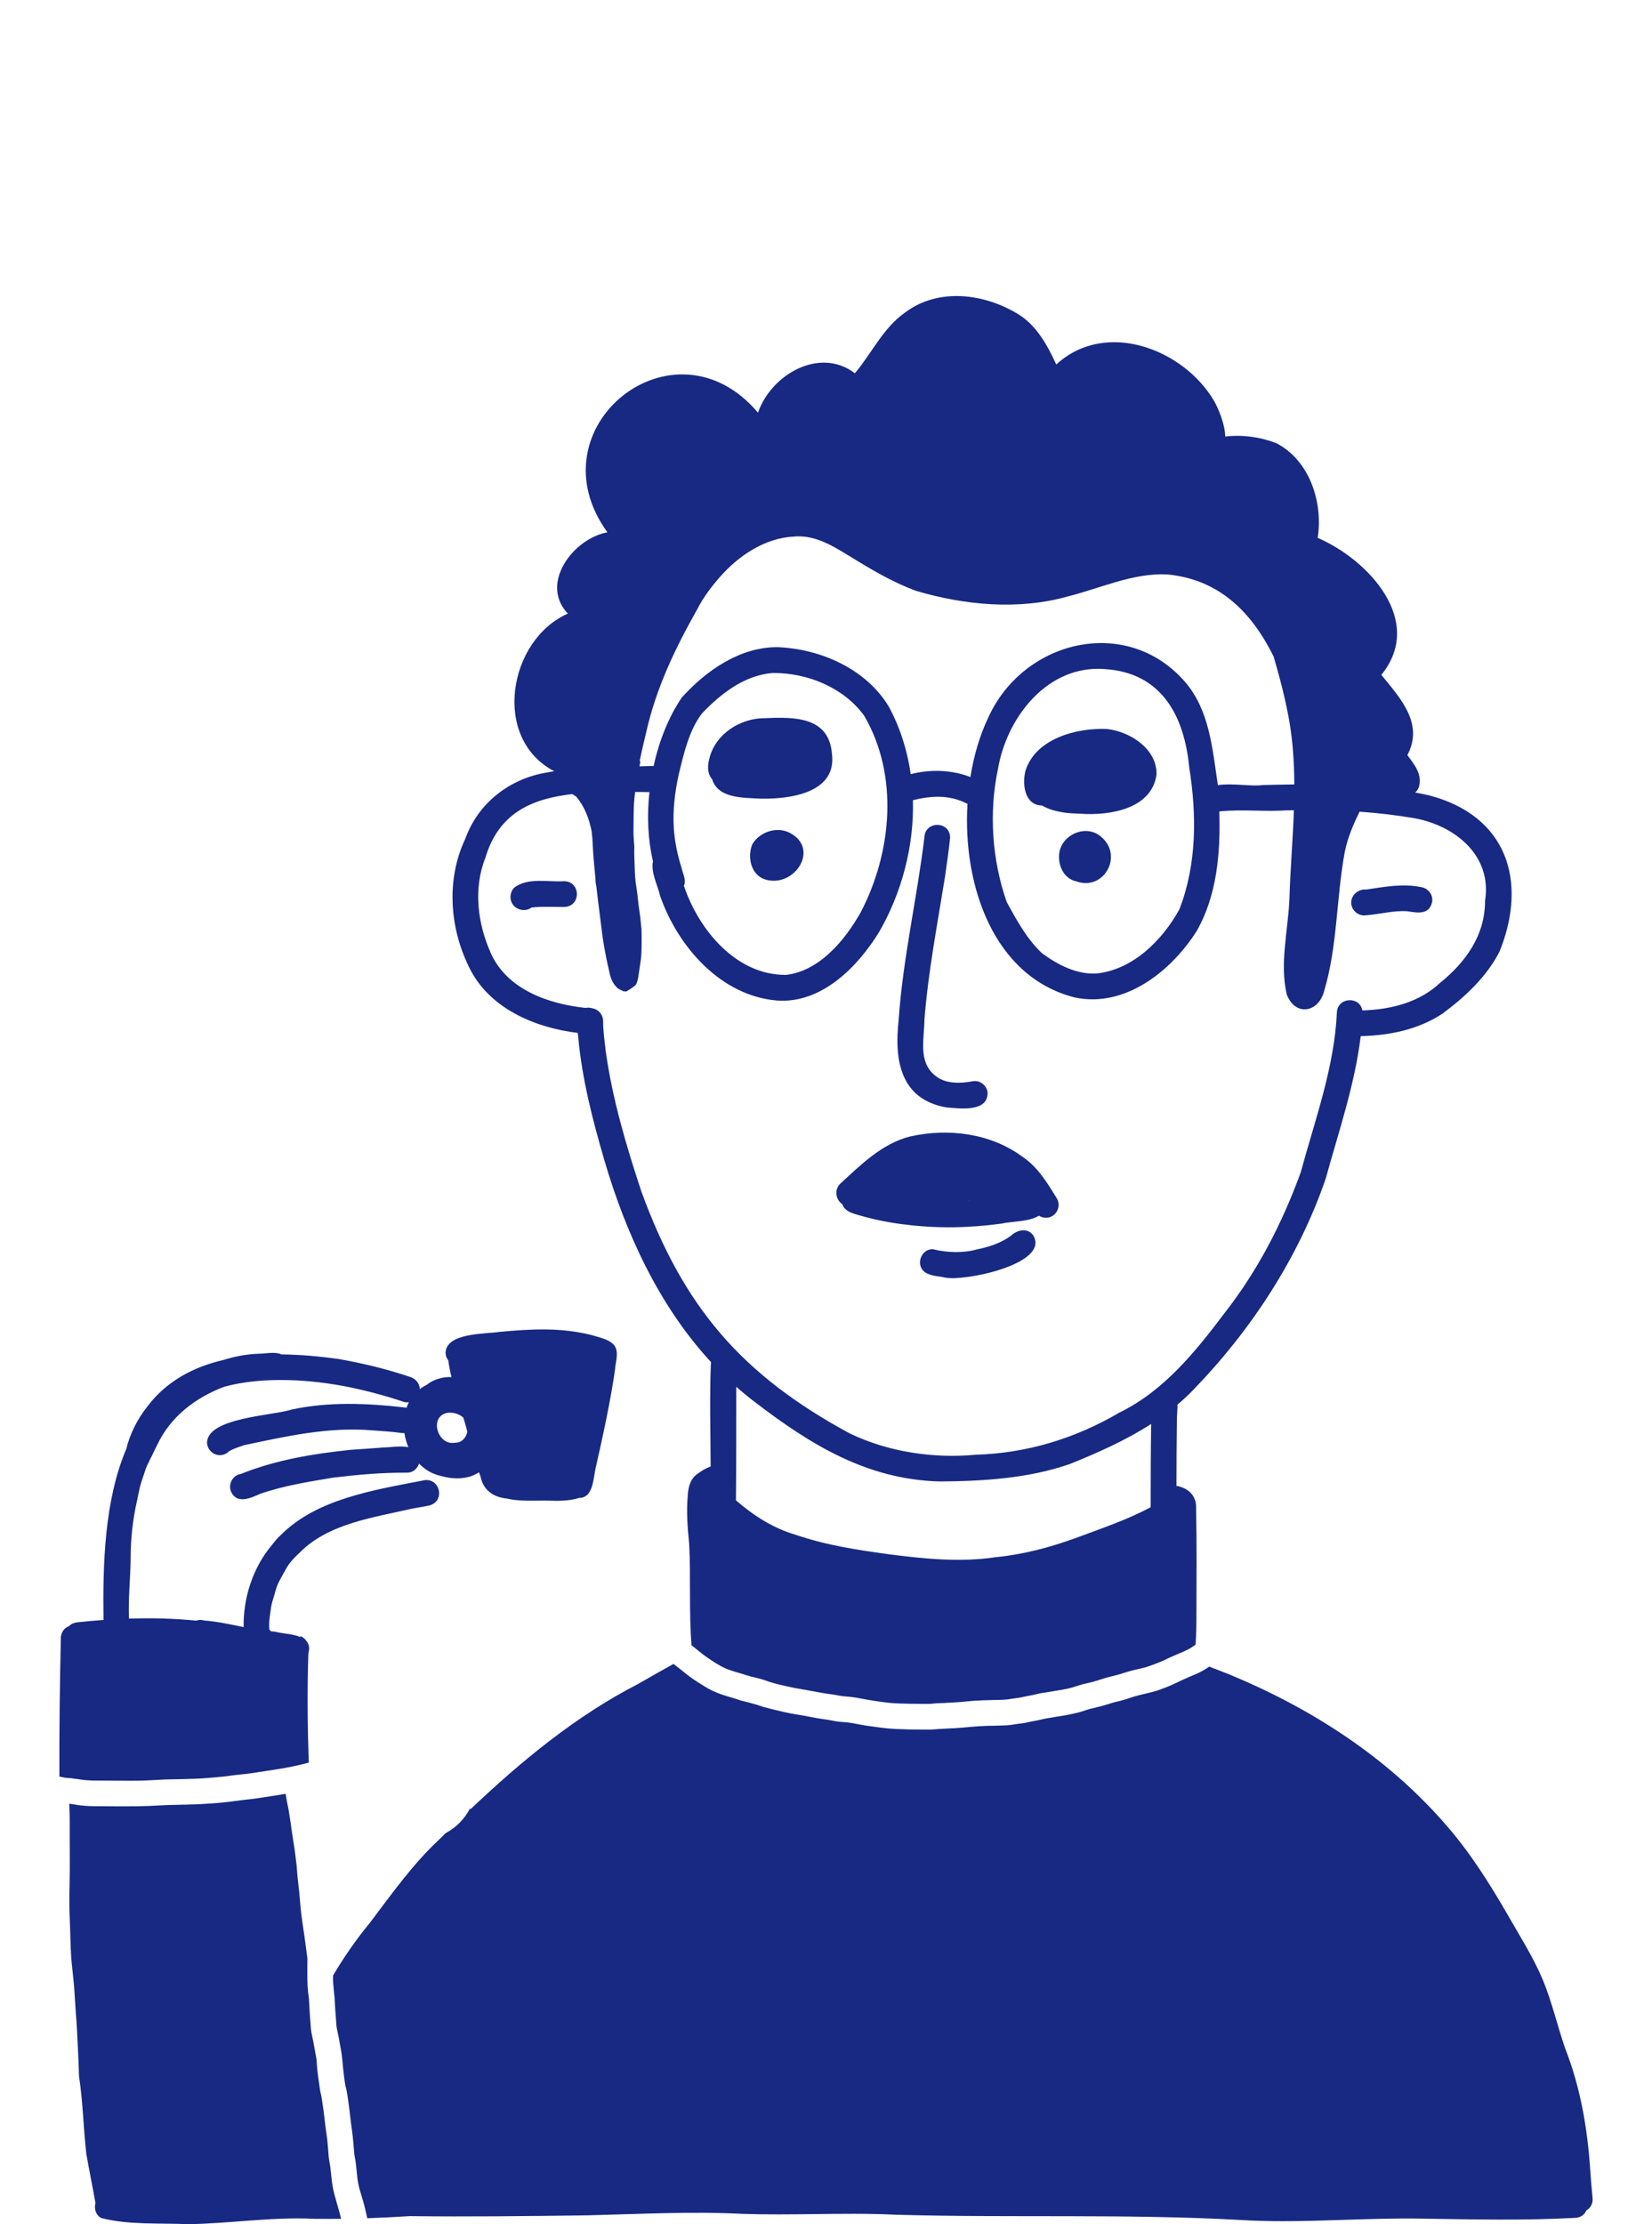 <?xml version="1.0" encoding="UTF-8"?>
<svg id="Vrstva_1" data-name="Vrstva 1" xmlns="http://www.w3.org/2000/svg" width="130" height="175" viewBox="0 0 130 175">
  <defs>
    <style>
      .cls-1 {
        fill: #172983;
      }
    </style>
  </defs>
  <path class="cls-1" d="M13.327,142.013c-.036,.001-.072,.004-.107,.005l-.025,.001,.133-.006Zm-8.136-2.136c-.103-.014-.208-.034-.311-.057,.032,.008,.065,.016,.099,.024-.073-.016-.146-.034-.22-.05l-.026-.006-.024-.005-.019-.004-0-0-.016-.004,.009,.003-.004-.001-.005-.001c-.014-3.663,.033-7.325,.117-10.984,.055-.453,.313-.728,.629-.843,.146-.156,.362-.269,.653-.307,.688-.075,1.381-.137,2.073-.188-.057-4.289,.05-9.347,1.79-13.45,.297-1.213,.874-2.346,1.656-3.337,1.529-2.026,3.66-3.13,6.004-3.67,.886-.279,1.802-.453,2.744-.487,.558-.002,1.304-.184,1.81,.053,1.529,.014,3.048,.162,4.467,.356,1.984,.348,3.784,.791,5.674,1.42,.429,.144,.734,.514,.744,.954,.166-.127,.348-.241,.548-.34,.512-.413,1.248-.641,1.945-.605-.107-.435-.192-.874-.251-1.32-.134-.172-.216-.386-.216-.617,.105-1.565,3.088-1.44,4.257-1.622,2.516-.233,4.819-.356,7.248,.255,.473,.15,.969,.247,1.405,.494,.04,.026,.077,.051,.113,.081l.014,.01c.156,.099,.287,.247,.366,.445,.192,.532-.032,1.114-.063,1.658-.356,2.508-.946,5.181-1.484,7.577-.243,.884-.174,2.54-1.333,2.542h-.002c-.754,.251-1.757,.247-2.358,.218-.307-.008-.617-.004-.926,0-.807,.01-1.618,.02-2.402-.164-1.066-.105-1.856-.645-2.079-1.723-.042-.115-.083-.229-.123-.344-.886,.587-2.028,.564-3.023,.283-.671-.15-1.24-.498-1.693-.969-.133,.408-.518,.742-.965,.714-2.02-.006-3.844,.158-5.804,.394-1.921,.322-3.895,.633-5.713,1.264-.744,.33-1.856,.855-2.313-.162-.251-.584,.137-1.319,.781-1.395,2.724-1.104,5.729-1.597,8.635-1.897,.831-.051,1.654-.119,2.483-.178,.568-.002,1.415-.164,2.055-.03-.15-.354-.255-.73-.313-1.11-.075,.006-.154,.006-.237-.004-.748-.109-1.517-.158-2.261-.208-3.448-.297-6.754,.457-10.107,1.161-.396,.14-.811,.263-1.179,.467-.186,.198-.447,.322-.734,.322-.552,0-1.013-.461-1.015-1.013,.101-1.955,5.215-2.095,6.694-2.584,2.914-.621,5.933-.491,8.874-.154,.046,.008,.089,.016,.129,.028,.053-.154,.117-.303,.192-.445-.14,.024-.285,.016-.427-.032-1.411-.473-2.855-.859-4.311-1.159-2.932-.59-6.675-.863-9.777-.03-2.267,.849-4.243,2.35-5.292,4.578-.15,.289-.291,.58-.423,.874l-.071,.131c-.032,.059-.061,.121-.091,.182-.014,.032-.03,.061-.043,.091-.063,.129-.125,.257-.186,.386-.091,.202-.154,.419-.224,.629-.131,.392-.269,.775-.358,1.179-.028,.127-.057,.253-.083,.382-.026,.127-.051,.253-.075,.382-.008,.038-.016,.075-.022,.113h-.004c-.35,1.525-.518,3.092-.512,4.651-.022,1.541-.196,3.138-.129,4.671,1.765-.057,3.535-.016,5.29,.16,.186-.069,.394-.083,.605-.014,1.046,.079,2.069,.309,3.096,.514l.03,.004c-.038-2.326,.744-4.718,2.253-6.489,.19-.247,.423-.538,.686-.764,2.817-2.827,7.314-3.529,11.173-4.279,1.288-.311,1.816,1.575,.538,1.955-.51,.121-1.033,.186-1.414,.265-3.033,.698-6.588,1.171-8.833,3.464-.008,.006-.014,.014-.022,.022-.018,.016-.036,.034-.053,.05-.024,.022-.047,.043-.069,.065l-.008,.006-.002,.002c-.042,.04-.083,.079-.125,.121-.063,.063-.125,.125-.182,.188-.044,.043-.083,.089-.121,.133-.043,.049-.085,.099-.127,.15-.043,.053-.087,.109-.129,.166-.036,.049-.069,.101-.103,.154-.03,.043-.057,.089-.085,.136-.006,.012-.014,.024-.02,.036-.109,.192-.21,.388-.323,.576,.018-.03,.036-.059,.055-.091-.127,.216-.241,.431-.352,.655-.109,.222-.18,.453-.249,.688v.004c-.008,.036-.018,.069-.028,.103-.012,.048-.024,.093-.038,.139-.073,.253-.16,.502-.22,.762-.055,.253-.085,.508-.117,.766-.032,.222-.065,.435-.069,.657h-.002c-.008,.196-.006,.394,.008,.589,.024,.004,.05,.006,.073,.01,.01,.034,.024,.065,.038,.097,.101,.008,.202,.016,.305,.022,.467,.127,1.074,.158,1.606,.291,.028-.012,.055-.024,.083-.038l.01,.004-.012,.004c-.024,.01-.05,.02-.073,.032,.137,.034,.269,.073,.392,.127,.016-.018,.034-.036,.049-.055,.204,.089,.352,.222,.449,.376l.004,.006c.216,.255,.251,.58,.164,.874v.002c-.004,.051-.01,.103-.02,.156-.09,2.844-.064,5.687,.034,8.526-.626,.169-1.258,.315-1.896,.423l.024-.002c-.14,.024-.283,.048-.423,.071-.692,.115-1.387,.216-2.079,.324-.469,.075-.946,.109-1.418,.166-.324,.038-.647,.093-.973,.123-.69,.061-1.383,.136-2.077,.162l.031-0c-.433,.015-.869,.023-1.301,.038h.025c-.402,.011-.804,.007-1.206,.024-.461,.02-.924,.053-1.385,.071,.02,0,.041-.002,.063-.002-.188,.006-.374,.016-.56,.022-.264,.007-.528,.009-.792,.009-.476,0-.954-.007-1.429-.007-.346,0-.692-.008-1.037-.008-.354-.002-.71,.004-1.062-.03l.135,.012c-.117-.01-.235-.016-.352-.028-.303-.036-.601-.095-.904-.125,.044,.004,.089,.008,.135,.012-.074-.007-.148-.015-.223-.024l.008,0-.017-.001-.007-.001,.002,0-.008-0-.105-.012c.022,.004,.046,.006,.067,.008-.115-.01-.23-.014-.344-.024Zm30.608-26.366c.53,.014,.874-.386,.975-.853-.022-.081-.04-.162-.059-.243-.077-.291-.162-.582-.249-.872-.271-.259-.681-.397-1.058-.397-.096,0-.189,.009-.277,.027-1.391,.364-.651,2.595,.669,2.338Zm-31.081,26.275l.007,.002,.013,.002-.004-.001-.019-.004,.004,.001Zm.038,.009l.053,.012-.05-.012h-.004l0,0Zm19.854,34.777c.745,.01,1.49,.009,2.234-0-.026-.114-.059-.226-.088-.34l.005,0c-.019-.073-.042-.144-.062-.217-.088-.323-.181-.644-.275-.965l-.005-.018c.007,.021,.013,.041,.021,.062l-.001-.003,.001,.003c-.144-.467-.257-.938-.317-1.424l0,.01c-.043-.351-.074-.702-.115-1.053-.028-.22-.061-.439-.101-.657-.053-.269-.059-.543-.082-.816l.003,.026-.002-.021,.003,.021c-.008-.08-.015-.161-.022-.241-.014-.157-.028-.314-.042-.471-.065-.588-.164-1.169-.226-1.757-.045-.43-.103-.859-.17-1.287-.033-.214-.064-.428-.106-.64-.006-.015-.009-.031-.014-.046-.009-.03-.02-.059-.026-.091-.04-.18-.061-.364-.087-.548-.044-.293-.087-.586-.121-.88-.024-.21-.05-.421-.067-.633-.007-.078-.011-.156-.016-.233-.008-.128-.016-.257-.035-.384-.024-.146-.053-.29-.079-.435-.052-.291-.104-.582-.157-.873-.044-.228-.099-.451-.141-.679-.025-.13-.042-.261-.055-.392-.013-.13-.022-.26-.031-.39l-.002-.031c-.048-.611-.091-1.221-.115-1.832-.004-.045-.006-.091-.014-.137,.004,.018,.006,.036,.01,.053v-.004c-.105-.639-.129-1.284-.129-1.931,0-.402,0-.805,.008-1.209-.069-.574-.149-1.145-.229-1.719-.127-.9-.279-1.794-.344-2.702-.048-.694-.142-1.387-.21-2.079-.034-.364-.047-.728-.099-1.09-.045-.332-.075-.671-.125-1.003-.057-.334-.103-.673-.158-1.007,.008,.044,.016,.087,.024,.133-.097-.546-.152-1.102-.245-1.648,.002,.02,.006,.042,.008,.063-.034-.196-.061-.394-.089-.592-.079-.447-.19-.882-.247-1.331-.708,.119-1.418,.231-2.129,.336-.463,.069-.924,.117-1.389,.17-.352,.04-.704,.099-1.058,.137-.279,.03-.558,.055-.839,.083-.273,.028-.55,.032-.825,.055-.593,.049-1.187,.053-1.782,.075l.133-.006c-.456,.018-.913,.016-1.369,.031-.522,.023-1.044,.056-1.566,.076-.643,.025-1.285,.029-1.928,.029-.228,0-.455-.002-.685-.002-.382,0-.764-.004-1.145-.008-.376-.004-.756,.004-1.132-.028-.016,0-.032-.002-.045-.004h.006c-.194-.02-.386-.026-.578-.057-.168-.028-.338-.061-.506-.081-.063-.006-.129-.014-.194-.02,.008,.138,.014,.277,.02,.415v-.04l.006,.133-.006-.093c.032,.766,.012,1.531,.018,2.295,.006,1.201,.018,2.402-.01,3.602-.022,.952-.026,1.907,.018,2.859,.046,.977,.048,1.958,.113,2.934,.063,.795,.172,1.589,.233,2.386,0-.012-.002-.024-.002-.036,.004,.044,.008,.087,.01,.133-.002-.032-.006-.065-.008-.097,.067,.924,.113,1.852,.19,2.775l-.012-.131c.01,.112,.017,.225,.026,.338,.063,1.296,.139,2.601,.175,3.961,.323,2.151,.339,4.005,.572,6.089,.217,1.256,.477,2.5,.7,3.755,.004,.046,.013,.091,.023,.137-.118,.43,.012,.938,.447,1.174,2.2,.566,4.58,.38,6.847,.487,3.268-.055,6.524-.574,9.802-.429Zm3.861-1.74l-.006-.021-.021-.067,.027,.088Zm46.008-85.702c1.064,.085,3.29,.402,3.236-1.195-.073-.532-.598-.961-1.141-.866-1.005,.182-2.228,.245-3.054-.502-1.272-1.09-.789-2.819-.775-4.348,.301-3.806,1.031-7.555,1.632-11.322,.138-.997,.289-2,.392-3.003-.032-1.325-1.976-1.323-2.026-.016-.58,4.811-1.701,9.555-2.028,14.4-.35,3.136,.131,6.218,3.765,6.853Zm-12.396-21.638c-1.017-.477-2.348-.012-2.89,.952-.404,1.017-.091,2.439,1.07,2.766,2.293,.647,4.317-2.491,1.82-3.717Zm24.572,.35c-1.199-1.062-3.207-.152-3.314,1.409-.063,.918,.398,1.879,1.349,2.091,2.198,.787,3.727-2.038,1.964-3.5Zm20.853,6.168c1.082-.075,2.15-.392,3.244-.313,.815,.129,1.741,.297,1.95-.76,.075-.56-.32-1.048-.866-1.139-1.438-.297-2.886-.026-4.315,.19-.708-.073-1.359,.572-1.153,1.292,.133,.489,.647,.819,1.139,.73Zm-66.938-.627c.36,.275,.898,.301,1.254,.02,.853-.099,1.717-.036,2.574-.045,1.329-.03,1.329-1.99,0-2.026-1.276,.085-2.833-.319-3.925,.5-.427,.419-.404,1.195,.097,1.551Zm73.137,72.106c-4.605-5.286-10.588-9.12-17.037-11.777-.504-.196-1.011-.392-1.515-.586-.073,.051-.146,.101-.22,.15-.271,.179-.555,.316-.843,.444-.2,.089-.403,.172-.607,.259-.168,.075-.338,.15-.506,.226-.283,.129-.552,.271-.837,.394l-.051,.022c-.275,.116-.557,.222-.839,.324-.696,.253-1.434,.35-2.136,.578-.319,.111-.635,.216-.963,.297-.269,.067-.538,.123-.803,.212-.504,.166-1.013,.293-1.531,.409-.289,.075-.566,.186-.855,.265-.402,.107-.801,.19-1.211,.263-.19,.034-.38,.065-.572,.091-.261,.036-.516,.099-.775,.133-.188,.026-.368,.067-.55,.115-.19,.049-.382,.077-.574,.113-.21,.038-.413,.093-.621,.131-.192,.036-.388,.055-.582,.081-.297,.044-.592,.099-.892,.113-.29,.012-.58,.023-.87,.03h-.066l-.607,.012c-.827,.02-1.646,.129-2.469,.18-.445,.028-.89,.038-1.335,.069-.21,.014-.415,.04-.625,.045h-.522c-.742,0-1.48-.014-2.222-.049-.756-.036-1.494-.15-2.241-.253-.516-.071-1.027-.204-1.547-.265-.22-.02-.437-.032-.655-.053-.216-.024-.427-.067-.641-.109-.35-.067-.704-.103-1.056-.164-.382-.065-.762-.152-1.143-.214-.358-.057-.712-.119-1.066-.186-.243-.046-.483-.102-.723-.16-.417-.098-.832-.197-1.246-.309-.251-.067-.491-.168-.742-.235-.194-.053-.388-.111-.584-.16h-.002c-.018-.006-.034-.01-.051-.014-.164-.04-.328-.075-.491-.123-.186-.055-.368-.129-.556-.182-.317-.087-.629-.184-.94-.289-.491-.164-.952-.386-1.389-.661-.378-.235-.756-.471-1.116-.736-.271-.198-.528-.415-.791-.625-.162-.129-.328-.253-.493-.38-.932,.514-1.856,1.045-2.779,1.573-4.928,2.536-9.203,6.077-13.211,9.873-.002-.032-.006-.063-.01-.095-.439,.853-1.12,1.533-1.929,1.964-.166,.162-.33,.324-.495,.487-2.099,1.949-3.745,4.293-5.466,6.562-1.075,1.309-2.042,2.697-2.899,4.149-0,.126-.001,.251-.001,.377,.002,.182,.024,.368,.04,.55,.016,.17,.026,.342,.05,.51l-.004-.02c.033,.223,.043,.44,.052,.669,.022,.479,.063,.956,.099,1.432v.008c.004,.042,.006,.085,.01,.127-.002-.012-.002-.024-.004-.036,.006,.105,.012,.208,.02,.313,.038,.338,.135,.667,.194,1.001,.065,.362,.131,.722,.194,1.082,.075,.421,.093,.843,.138,1.266,.051,.469,.105,.94,.184,1.405,.065,.188,.093,.398,.129,.576,.038,.204,.067,.409,.095,.615,.049,.358,.099,.718,.136,1.078,.079,.764,.216,1.521,.273,2.289l.01,.144c.003,.031,.006,.063,.009,.094,.017,.186,.027,.373,.044,.557,.02,.158,.057,.311,.083,.469,.032,.188,.051,.38,.073,.572l-.002-.009c.035,.32,.066,.641,.103,.961,.034,.251,.087,.5,.148,.746l.036,.119,.059,.194h-0l0,0-.001-.001,0,.001h-0c.021,.069,.041,.137,.062,.206l-.002-.009,.001,.004,.006,.021,.017,.057-.015-.05,.022,.071,.005,.018c.08,.261,.154,.524,.222,.788,.02,.076,.036,.153,.054,.23,.054,.223,.108,.446,.15,.672,1.117-.038,2.234-.097,3.35-.166,4.638,.057,9.287-.001,13.913-.06,4.109-.099,8.22-.324,12.332-.115,1.858,.061,3.715,.038,5.575,.016,2.133-.026,4.263-.053,6.398,.049,9.013,.261,18.038-.087,27.049,.409,1.155,.073,2.311,.099,3.468,.099,1.62,0,3.242-.053,4.866-.105,2.024-.065,4.049-.131,6.075-.093,4.006,.061,7.988,.154,11.994-.061,.481-.012,.781-.265,.914-.59,.317-.176,.54-.518,.489-.999-.077-.728-.133-1.45-.18-2.18v.02c-.218-3.278-.768-6.516-1.978-9.595l-.006-.014c-.002-.006-.004-.008-.004-.014-.609-1.78-1.031-3.632-1.751-5.371-.74-1.751-1.765-3.367-2.706-5.013-1.466-2.54-3.043-5.052-4.989-7.252Zm-19.988-13.839l-.04,.022-.002,.002,.042-.024Zm-56.839-53.621c-1.511-3.102-1.761-6.863-.273-10.018,1.035-2.886,3.569-4.785,6.491-5.242,.171-.035,.343-.062,.515-.093-4.93-2.561-3.635-10.311,1.072-12.399-2.257-2.366,.435-5.915,3.116-6.394-6.002-8.247,5.244-17.252,11.848-9.411,1.013-2.975,4.829-5.227,7.622-3.106l.002,.002c1.327-1.569,2.218-3.573,3.958-4.785,2.651-1.996,6.336-1.48,9.007,.208,1.383,.9,2.212,2.425,2.88,3.889,3.854-3.557,9.996-1.252,12.414,2.855,.33,.578,.869,1.832,.884,2.811,1.353-.162,2.785,.04,4.026,.524,2.627,1.365,3.68,4.657,3.25,7.448,3.992,1.725,8.461,6.534,5.009,10.78,1.49,1.826,3.367,3.828,2.048,6.315,.534,.712,1.183,1.509,.918,2.461-.051,.192-.16,.355-.302,.48,.359,.067,.717,.138,1.074,.218,6.121,1.591,7.806,6.706,5.573,12.275-1.011,1.994-2.71,3.571-4.479,4.89-1.905,1.27-4.192,1.733-6.455,1.784-.467,3.826-1.737,7.521-2.76,11.227-2.144,6.23-5.869,11.919-10.435,16.623-.39,.404-.799,.783-1.225,1.141,.008,.469-.061,.977-.049,1.363-.022,1.678-.028,3.351-.032,5.029,.635,.107,1.232,.463,1.448,1.088,.006,.012,.01,.022,.014,.034,.099,.228,.079,.487,.087,.74,.057,2.74,.026,5.484,.024,8.226,.004,.804-.014,1.606-.067,2.411l-.033,.022v.001c-.067,.048-.138,.091-.207,.137-.053,.035-.105,.073-.159,.106l.004-.002-.007,.004-.001,.001-.005,.003,.003-.001c-.026,.014-.049,.03-.073,.043l.031-.019-.031,.018,.035-.021c-.109,.061-.223,.113-.336,.167-.051,.025-.101,.054-.153,.077l-.034,.015c-.241,.103-.484,.201-.727,.306l-.012,.006,.005-.002c-.305,.129-.595,.277-.894,.414-.409,.176-.837,.338-1.262,.477-.35,.107-.714,.17-1.068,.259-.334,.082-.654,.186-.982,.294l-.001,0,0-0-.006,.002c-.429,.133-.872,.206-1.3,.346-.396,.129-.793,.259-1.199,.35-.291,.063-.578,.129-.861,.228-.269,.091-.546,.17-.823,.235-.265,.055-.536,.097-.805,.142-.408,.071-.817,.141-1.227,.2-.285,.042-.56,.137-.845,.184-.324,.051-.641,.137-.965,.188-.135,.018-.271,.035-.408,.054-.133,.02-.266,.041-.4,.063l.032-.006c-.251,.036-.512,.047-.767,.053-.237,.002-.475,.01-.714,.014,.044,0,.087-.002,.131-.002-.427,.006-.851,.028-1.278,.049-.429,.024-.857,.087-1.286,.113-.406,.022-.811,.053-1.215,.071-.202,.008-.402,.008-.601,.024-.142,.012-.283,.03-.425,.04-.157,.002-.313,.003-.47,.003-.378,0-.758-.006-1.137-.011-.548-.006-1.104-.022-1.648-.073-.538-.061-1.078-.139-1.612-.228-.344-.057-.689-.133-1.035-.188-.336-.055-.675-.077-1.013-.107-.194-.026-.384-.063-.574-.101-.196-.038-.396-.057-.593-.085-.36-.051-.724-.117-1.082-.188-.669-.133-1.345-.22-2.01-.376,.018,.004,.036,.01,.053,.014-.233-.056-.465-.104-.698-.158l.017,.005c-.364-.087-.736-.186-1.088-.317-.388-.144-.799-.241-1.204-.334-.019-.006-.038-.01-.057-.013l-.011-.003c-.32-.085-.635-.204-.954-.289-.307-.083-.611-.188-.908-.297-.164-.067-.325-.148-.483-.232l-.034-.019c-.457-.259-.898-.556-1.321-.865-.273-.208-.534-.435-.803-.647-.044-.034-.088-.068-.131-.102-.213-2.618-.048-5.424-.185-7.951-.131-1.302-.229-2.611-.105-3.919,.038-.613,.222-1.258,.762-1.614,.277-.22,.647-.445,1.031-.578-.008-2.742-.091-5.49,.024-8.222-4.087-4.425-6.698-10.117-8.388-15.877-.928-3.185-1.765-6.414-2.059-9.725-.012-.091-.024-.19-.036-.291-3.43-.419-7.039-1.962-8.584-5.24Zm53.708,36.006c-2.008,1.294-4.231,2.281-6.437,3.165-3.252,1.124-6.807,1.335-10.196,1.359-5.747-.148-10.208-2.914-14.625-6.305-.481-.366-.944-.748-1.393-1.145,0,2.979,.004,5.959-.024,8.936,1.381,1.199,2.95,2.2,4.683,2.704,2.508,.855,4.9,1.199,7.466,1.553,2.76,.35,5.545,.633,8.311,.212,2.152-.206,4.265-.776,6.253-1.496,1.992-.748,4.046-1.42,5.921-2.433,0-2.184,.006-4.368,.042-6.55Zm5.25-50.262c.271-.042,.568-.057,.874-.057,.368,0,.748,.022,1.11,.043,.605,.036,1.165,.071,1.537,.008,.829-.022,1.66-.038,2.493-.049-.004-.916-.035-1.832-.114-2.746-.189-2.49-.82-4.921-1.515-7.32-1.683-3.391-4.201-6.058-8.365-6.457-2.706-.129-5.237,1.082-7.818,1.729-3.885,1.098-8.137,.694-11.97-.441-1.656-.617-3.104-1.442-4.592-2.344-1.543-.916-3.132-2.107-5.023-1.921-2.279,.109-4.37,1.537-5.798,3.173-.641,.722-1.353,1.668-1.763,2.497-1.774,3.139-3.258,6.237-4.048,9.743-.183,.734-.344,1.476-.505,2.217,.015,.033,.035,.062,.047,.097-.026,.116-.042,.234-.064,.351,.351-.006,.743-.036,1.11-.025,.435-1.99,1.187-3.883,2.228-5.403,1.925-2.121,4.55-3.957,7.515-3.951,3.395,.131,7.001,1.715,8.784,4.712,.886,1.656,1.444,3.444,1.705,5.28,1.547-.394,3.207-.35,4.696,.226,.271-1.697,.746-3.298,1.405-4.675,2.754-6.095,10.855-8.085,15.452-2.851,1.98,2.267,2.184,5.323,2.619,8.164Zm-2.253-1.385c-.39-4.067-2.176-7.468-6.651-7.745-.18-.014-.358-.022-.534-.022-4.22,0-7.211,3.984-7.869,7.889-.732,3.436-.455,7.213,.692,10.465,.785,1.432,1.581,2.904,2.785,4.032,1.24,.91,2.762,1.699,4.338,1.581,2.853-.332,5.136-2.633,6.467-5.051,1.377-3.565,1.359-7.444,.771-11.149Zm-39.767,9.308c1.173,3.476,4.117,7.035,8.032,7.007,2.641-.293,4.667-2.764,5.877-4.918,2.467-4.714,3.019-10.805,.267-15.488-1.608-2.196-4.425-3.347-7.098-3.347h-.109c-2.224,.184-4.059,1.63-5.533,3.165-1.056,1.353-1.482,3.327-1.859,4.89-.303,1.383-.461,2.799-.368,4.214,.075,1.04,.289,2.065,.605,3.06,.095,.463,.392,.94,.186,1.416Zm-15.195,5.298c1.288,2.867,4.53,3.992,7.45,4.307,.208-.036,.4-.02,.57,.036l.004-.002,.002,.002c.459,.095,.811,.508,.811,.991-.002,.821,.123,1.634,.214,2.449,.542,3.786,1.602,7.351,2.793,10.96,3.316,9.094,7.883,14.433,16.396,19.041,3.07,1.476,6.613,1.986,9.915,1.678,4.063-.121,7.848-1.286,11.329-3.327,3.462-1.687,5.959-4.768,8.224-7.779,2.645-3.373,4.574-7.122,6.022-11.102,1.128-4.138,2.651-8.287,2.847-12.558,.028-1.246,1.806-1.341,2.006-.192,2.22-.065,4.449-.613,6.105-2.156,2.045-1.658,3.553-3.755,3.551-6.473,.572-3.563-2.376-5.931-5.602-6.501-1.428-.242-2.85-.404-4.272-.506-.495,1.006-.938,2.045-1.162,3.148-.674,3.609-.567,7.407-1.62,10.935-.422,1.716-2.262,2.067-2.947,.304-.582-2.463,.121-5.118,.21-7.601,.072-2.298,.269-4.601,.35-6.902-.204,.005-.408,.007-.612,.013-.795,.051-1.594,.036-2.392,.02-.96-.018-1.917-.038-2.865,.063,.099,3.238-.176,6.599-1.786,9.42-2.006,3.155-5.644,6.053-9.585,5.217-6.348-1.602-8.835-8.746-8.447-15.234-1.422-.738-2.857-.643-4.293-.287,.097,3.612-.876,7.284-2.669,10.388-1.701,2.758-4.544,5.634-8.032,5.373-4.429-.372-7.79-4.232-9.189-8.218-.202-.894-.74-1.824-.568-2.744-.394-1.666-.479-3.553-.277-5.436-.375-.001-.749-.007-1.123-.012-.089,.604-.11,1.205-.12,1.82-.008,.431-.012,.865-.012,1.298,0,.384,.034,.762,.067,1.141-.012,.356-.01,.712,.008,1.066,.028,.584,.02,1.177,.095,1.757,.038,.289,.091,.576,.123,.865,.036,.309,.065,.619,.105,.928,.043,.348,.091,.694,.144,1.041,.023,.284,.051,.569,.089,.851,.012,.4,.012,.801,.009,1.2l.001-.038c-.002,.156-.006,.309-.008,.463-.004,.261-.016,.522-.051,.781-.014,.087-.024,.176-.038,.263,.006-.044,.012-.087,.018-.133-.022,.158-.046,.317-.067,.475,.006-.044,.012-.087,.018-.133-.042,.283-.083,.566-.125,.851-.022,.138-.055,.279-.091,.417-.018,.051-.036,.103-.055,.154-.004,.01-.01,.02-.014,.03-.018,.028-.036,.057-.053,.085-.014,.014-.026,.028-.04,.042-.008,.008-.016,.016-.024,.022l-.19,.142c-.097,.071-.2,.138-.305,.2,.038-.022,.075-.044,.113-.063-.097,.053-.194,.111-.291,.168h-.109c-.026-.002-.051-.006-.079-.008-.026-.006-.051-.014-.079-.022l-.016-.006c-.121-.061-.242-.123-.363-.182l-.001-.001,.003,.001-.003-.002c-.386-.319-.603-.819-.689-1.316-.226-.93-.404-1.873-.542-2.819-.157-1.283-.339-2.631-.49-3.97-.028-.093-.049-.192-.052-.304-.005-.107-.01-.214-.015-.322-.09-.854-.167-1.702-.205-2.515-.011-.372-.043-.742-.086-1.111-.193-.993-.542-1.931-1.202-2.735-.112-.083-.219-.15-.324-.213-3.117,.359-5.785,1.435-6.847,5.033-.957,2.413-.601,5.179,.437,7.482Zm20.439,56.905l.073,.018-.013-.004-.057-.013-.003-.001Zm29.187-.214c-.023,.006-.047,.013-.072,.021l-.001,0c.026-.006,.049-.014,.073-.022Zm-39.052-53.632l-.042,.024,.051-.029-.01,.005Zm16.9,15.102c1.64-1.509,3.305-3.182,5.529-3.741,2.988-.671,6.325-.256,8.827,1.593,1.212,.803,1.966,2.072,2.714,3.284,.285,.473,.109,1.11-.362,1.385-.333,.198-.74,.169-1.054-.029-.746,.491-2.171,.442-2.921,.622-2.528,.347-5.085,.399-7.62,.075-1.211-.138-2.402-.386-3.573-.72-.431-.133-.882-.221-1.191-.58-.08-.093-.13-.195-.166-.301-.498-.331-.655-1.101-.184-1.588Zm10.16,1.335l.058-.004c-.007-.009-.015-.015-.022-.024-.011,.011-.025,.017-.036,.028Zm3.292,2.741c-.792,.576-1.737,.886-2.688,1.074-1.043,.299-2.368,.257-3.458-.02-.874-.027-1.351,1.131-.716,1.729,.446,.39,1.065,.372,1.614,.489,1.471,.373,8.399-1.051,6.995-3.324-.464-.615-1.266-.403-1.747,.051Zm-19.692-34.394c2.306,.045,6.028-.448,5.608-3.547-.235-2.891-2.934-2.888-5.199-2.787-1.967-.034-3.98,1.222-4.451,3.199-.151,.536-.159,1.173,.224,1.606,.472,1.545,2.499,1.449,3.818,1.529Zm27.253-5.481c-2.387-.105-5.615,.752-6.412,3.282-.274,1.041-.078,2.723,1.294,2.735,.51,.3,1.098,.455,1.68,.549,.449,.071,.904,.081,1.357,.101,2.274,.162,5.623-.363,5.982-3.102,.034-2.009-2.094-3.367-3.901-3.565Z"/>
</svg>
